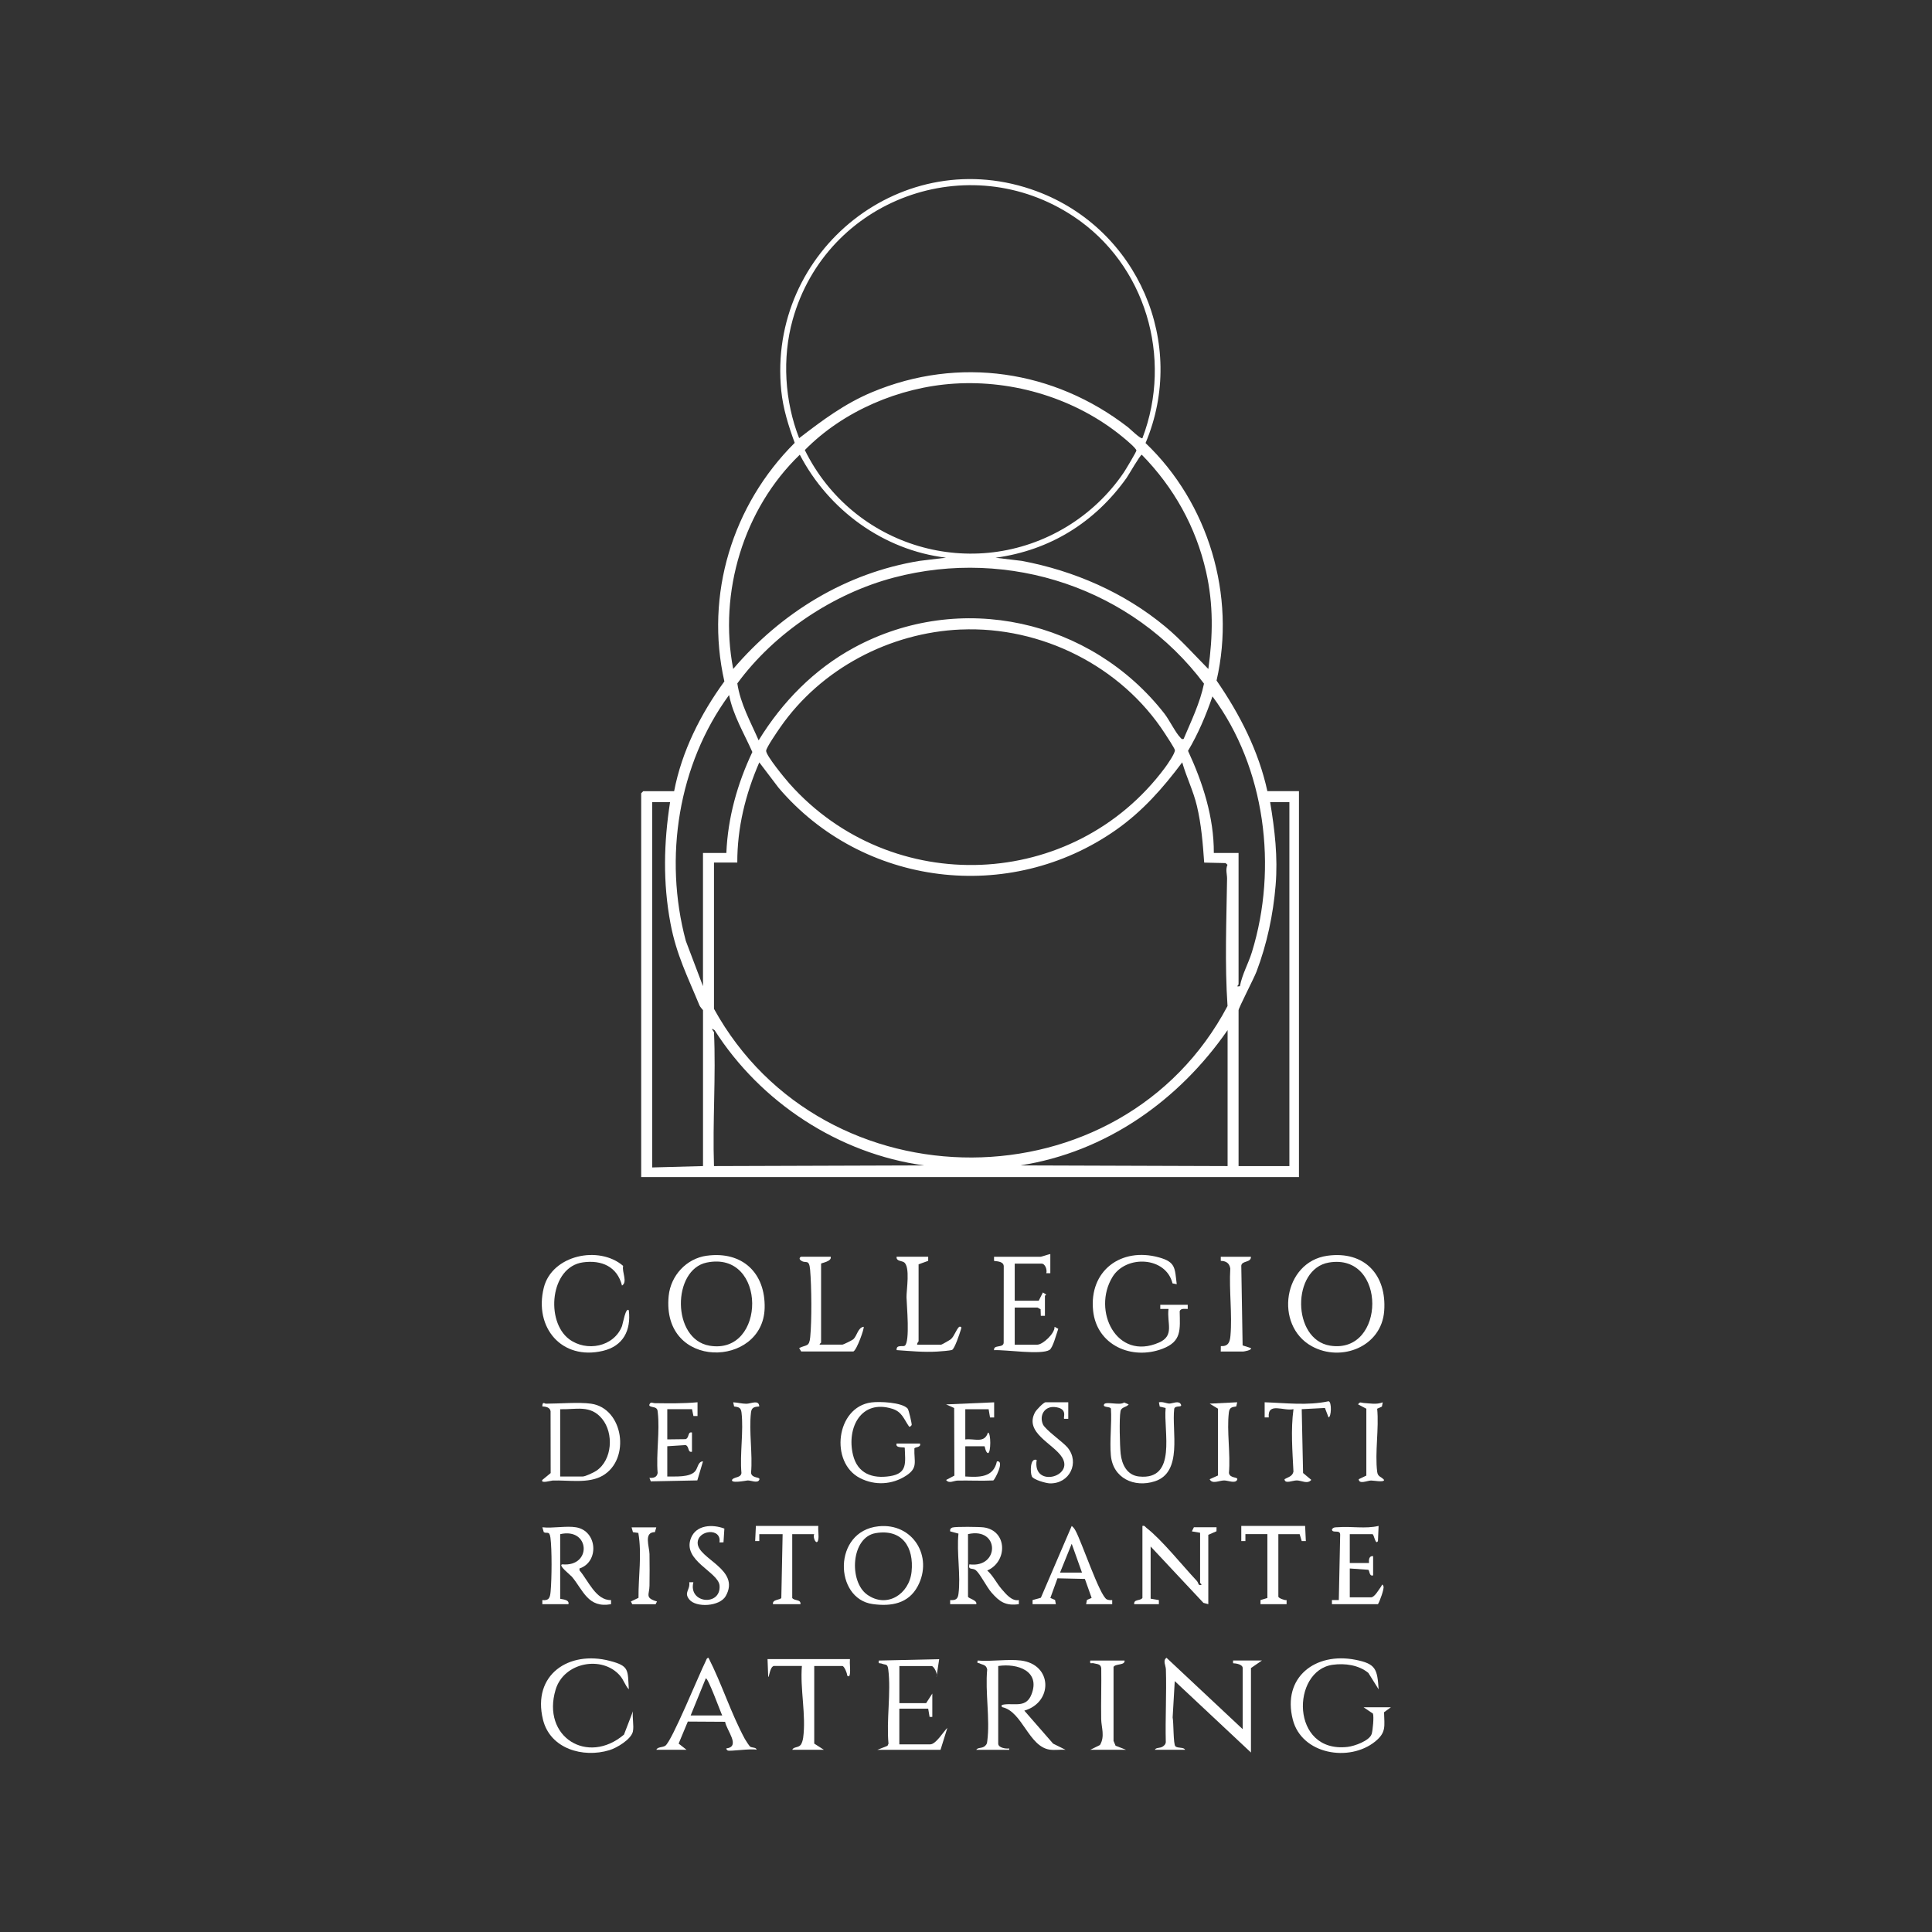 <?xml version="1.0" encoding="UTF-8"?> <svg xmlns="http://www.w3.org/2000/svg" id="Livello_1" data-name="Livello 1" viewBox="0 0 595.28 595.28"><rect x="0" y="0" width="595.28" height="595.28" fill="#333333" stroke="none"/><defs><style> .cls-1 { fill: #fff; } </style></defs><path class="cls-1" d="M390.5,243.77h9.73v118.91s-202.67,0-202.67,0v-118.27l.63-.63h9.52c2.36-12.29,8.16-23.78,15.48-33.83-6.05-26.73,2.48-54.37,21.67-73.5-1.89-5.17-3.58-10.51-4.14-16.03-4.38-43.28,37.66-76.82,78.8-61.46,31.02,11.59,46.41,46.84,33.44,77.55,19.37,18.47,27.94,46.91,21.88,73.17,7.14,10.35,12.97,21.72,15.66,34.1ZM352,135.01c9.45-24.85.96-53.58-21.19-68.3-32.34-21.5-76.18-5.44-86.58,31.82-3.29,11.78-2.45,25.14,2,36.48,7.15-5.51,14.02-10.64,22.43-14.16,26.75-11.21,56.14-6.84,78.89,10.79.62.48,3.98,3.79,4.45,3.37ZM293.95,118.21c-16.85,1.09-34.15,8.43-45.97,20.46,14.71,29.93,51.9,41.09,80.72,23.6,6.95-4.22,13.01-9.96,17.57-16.71.56-.82,3.8-6.26,3.87-6.72.1-.63-3.5-3.6-4.28-4.24-14.3-11.73-33.42-17.59-51.91-16.39ZM291.49,171.83c-19.29-2.33-36.15-14.66-45.06-31.73-17.29,16.64-25.09,42.39-20.52,66.01,14.82-17.36,34.71-29.61,57.46-33.3l8.12-.98ZM372.31,206.11c1.41-10.22,1.59-19.87-.7-29.97-3.13-13.8-9.95-25.98-19.81-36.03-.48,0-4.01,6.18-4.69,7.15-9.73,13.67-23.59,22.31-40.37,24.59l8.12.97c16.11,3.05,31.48,9.73,44.12,20.2,4.82,3.99,8.94,8.68,13.33,13.11ZM364.69,227.69c2.36-5.59,5.04-11.05,6.28-17.05-21.98-29.32-59.99-42.04-95.55-32.68-18.69,4.92-36.85,17.06-48.24,32.61.94,6.28,4.08,11.83,6.57,17.54,7.26-11.84,17.13-21.92,29.4-28.57,32.66-17.69,72.98-8.64,95.62,20.33,1.5,1.92,3.47,5.95,4.9,7.37.35.35.38.6,1.03.45ZM296.06,193.96c-21.96.95-43.15,12.11-55.69,30.2-.83,1.2-4.26,6.17-4.31,7.16-.08,1.43,5.85,8.63,7.19,10.13,31.41,35.28,87.47,33.05,115.7-4.91.7-.94,3.28-4.64,3.04-5.47-.2-.71-2.44-4.11-3.04-5.03-13.44-20.79-38.15-33.14-62.88-32.07ZM223.8,262.81c.46-10.91,3.38-21.3,8.01-31.1-2.55-5.76-5.95-11.35-7.17-17.56-15.69,21.39-20.18,50.16-13.33,75.75l5.29,13.96v-41.05h7.19ZM374,262.81h7.62v40.41c0,.43-1.09.89.42.64.69-3.68,2.6-6.95,3.69-10.49,8.03-26.01,4.14-56.86-12.15-78.8-1.99,5.81-4.39,11.5-7.53,16.78,4.56,9.82,8,20.48,7.95,31.46ZM227.18,265.77h-7.19v45.07c33.79,61.3,125.47,61.14,158.23-.87-.88-13-.33-26.21-.14-39.26.02-1.33-.54-2.7.12-4.26l-.59-.52-6.58-.15c-.41-5.84-.88-11.72-2.24-17.44-1.1-4.65-3.23-8.88-4.53-13.45-5.95,7.95-12.24,15.09-20.42,20.83-32.81,23.02-78.06,17.43-103.96-13.01l-5.93-7.81c-4.26,9.81-6.81,20.11-6.78,30.89ZM200.95,247.15v112.56l15.66-.42v-48.03c0-.09-.86-.92-1.08-1.46-3.64-8.87-7.12-15.58-8.95-25.32-2.35-12.52-2.07-24.79-.12-37.33h-5.5ZM397.27,247.15h-5.92c1.43,8.55,2.41,16.92,1.69,25.6-.75,9.07-2.68,18.18-5.91,26.67-.74,1.94-5.51,11.19-5.51,11.84v48.03h15.66v-112.14ZM219.99,318.03c.63,13.58-.47,27.63,0,41.26l64.74-.21c-26.26-3.59-50.37-19.41-64.55-41.66-1.64-1.12-.2.44-.19.62ZM378.24,359.29v-41.89c-15.01,21.68-37.47,37.6-63.9,41.68l63.9.21Z"></path><path class="cls-1" d="M409.02,386.91c11.41-1.56,18.3,5.92,17.47,17.04-.82,10.99-13.22,15.85-22.3,10.85-11.67-6.43-8.82-26.02,4.83-27.89ZM409.43,389.01c-11.46,1.95-11.43,23.74.42,25.61,17.2,2.71,17.54-28.68-.42-25.61Z"></path><path class="cls-1" d="M382.89,532.79v-18.83c0-1.15-2.04-1.45-2.96-1.49v-.84h8.89l-3.38,2.33v26.02l-23.48-22-.65,11.19c.33,1.54.17,8.33.86,8.91.77.66,2.58.17,2.97,1.05h-9.31c.37-.8,1.6-.36,2.53-1.06.45-.34.79-.67.84-1.27-.18-7.47.26-14.98.03-22.44-.04-1.27-1.04-2.69.19-3.57l23.48,22Z"></path><path class="cls-1" d="M217.77,386.91c10.91-1.49,18.1,5.27,17.83,16.13-.47,18.47-31.87,19.21-29.57-3.76.63-6.24,5.45-11.52,11.74-12.38ZM217.76,389.01c-10.68,2.18-10.84,23.62.85,25.62,17.57,2.99,17.78-29.43-.85-25.62Z"></path><path class="cls-1" d="M314.55,511.63c9.81,1.22,9.91,12.91,1.06,15.44l8.87,10.17,3.82,1.89c-1.56-.1-3.29.18-4.83-.03-6.51-.92-8.46-11.75-14.64-13.09-.64-.58.05-.77.63-.84,3.25-.42,6.72,1.08,8.35-3.08,2.85-7.25-4.32-9.66-10.24-8.77v23.91c0,1.3,2.34,1.65,3.38,1.49v.42s-10.15,0-10.15,0c.52-.85,1.84-.31,2.77-1.25.53-.53.54-.78.63-1.48.88-6.62-.69-15.18-.03-22.02-.29-1.51-1.37-1.37-2.35-1.88-.44-.23-.8.23-.6-.88,4.2.38,9.23-.51,13.33,0Z"></path><path class="cls-1" d="M365.96,402.03v1.27c-.82.03-2.15-.29-2.48.7.09,5.66.7,9.31-5.33,11.59-9.41,3.57-20.2-1.07-21.34-11.7-1.32-12.34,8.6-19.69,20.27-16.47,5.23,1.44,4.87,3.32,5.49,8.26l-1.3-.25c-2.03-8.29-14.3-8.84-18.49-1.99-6.33,10.33,1.2,25.96,14.3,20.23,4.92-2.15,2.39-5.95,2.96-10.37h-2.54s0-1.27,0-1.27h8.46Z"></path><path class="cls-1" d="M428.58,526.02l-2.13,1.55c.08,4.28.77,6.17-2.74,9.02-7.92,6.42-22.63,4.02-25.38-6.76-3.34-13.09,7.02-20.84,19.28-18.43,6.32,1.24,6.75,2.83,7.17,9.12l-3.17-5.07c-2.96-2.44-7.21-3.02-10.96-2.51-12.85,1.76-13.08,27.35,4.57,25.31,2.1-.24,6.76-1.88,7.42-4,.34-1.11.73-5.27.39-6.26l-2.9-1.96h8.46Z"></path><path class="cls-1" d="M352,470.16c.74-.18.85.31,1.27.63,4.62,3.54,11.14,11.68,15.47,16.29.58.62.41,1.5,1.24,1.28.6-.07-.21-.54-.21-.64v-15.45l-2.54-.43.63-1.27h6.98l-.02,1.24-2.52,1.09v21.37l-1.5-.4-16.27-17.37v16.08l2.54.43v1.26s-7.61,0-7.61,0c-.15-1.6,1.78-.93,2.54-1.9v-22.22Z"></path><path class="cls-1" d="M323.65,392.3h-1.27c.32-1.06-.33-2.96-1.48-2.96h-8.25v11.43h7.4l1.28-2.54,1,.63c0,.16-.37.31-.37.42v6.14h-1.27s-.07-2.05-.07-2.05c-.31-.06-.84-.49-.99-.49h-6.98v11.43h6.98c1.66,0,5.44-3.49,5.29-5.5l1.15.62c-.52,1.39-1.64,5.86-2.71,6.51-2.64,1.6-13.53-.13-17.07.07-.26-1.8,2.9-.56,2.96-2.32l.02-23.3c.12-1.66-1.7-1.72-2.99-1.89v-1.26s14.17,0,14.17,0c.55,0,2.42-.73,3.17-.85v5.92Z"></path><path class="cls-1" d="M191.65,396.11c-1.48-5.86-6.28-7.95-12.03-7.16-10.13,1.41-11.59,18.17-4.27,23.66,5.34,4,13.78,2.42,16.3-4.01.25-.65,1.13-6,2.1-4.87.73,6.2-1.75,11.03-8.01,12.5-12.66,2.98-21.24-7.17-18.19-19.46,2.5-10.07,16.99-13.15,24.45-6.73-.43,1.92,1.45,4.94-.35,6.07Z"></path><path class="cls-1" d="M202.22,539.14c.38-.94,1.88-.67,2.77-1.25,2.01-1.33,10.48-22.17,12.45-26.06.2-.4.27-1,.86-1.04,4.11,8.07,6.89,17.03,11.19,24.99.23.42,1.39,2.21,1.63,2.38.59.42,1.92.15,1.99.97-1.47-.46-8.22.55-8.89.23-.17-.08-.52-.51-.42-.64,4.51-.57.04-5.6-.38-8.21l-11.49-.07-2.83,6.79,2.43,1.9h-9.31ZM222.53,528.56c-.45-.85-4.44-11.9-5.07-11.42l-4.66,11.42h9.73Z"></path><path class="cls-1" d="M182.12,432.5c9.99,1.41,12.28,17.13,3.56,22.18-4.36,2.52-10.46,1.32-15.43,1.5-.5.02-3.76,1.01-3.15-.19l2.57-2.11-.03-19.06c-.17-1.22-1.52-1.43-2.54-1.48.02-1.66.75-.84,1.06-.84,4.06,0,10.21-.53,13.96,0ZM172.6,454.93h6.98c.77,0,3.37-1.23,4.16-1.76,4.96-3.35,5.41-11.59,1.77-16.02s-8.08-2.78-12.91-2.95v20.74Z"></path><path class="cls-1" d="M292.76,494.28v-1.27c1.63.08,2.34-.22,2.56-1.89.75-5.61-.61-12.8,0-18.59l-2.56-.69c-.11-.58.15-1.02.71-1.19.99-.31,8.27-.22,9.62-.04,7.35,1.01,7.4,10.55,1.1,13.29,1.83,1.63,2.85,3.9,4.43,5.72,1.31,1.5,3.15,3.82,5.3,3.38v1.27c-4.08.56-5.94-.72-8.45-3.61-1.41-1.61-3.58-5.88-4.79-6.84-1.07-.86-2.43.11-2-1.82,9.37,1.23,9.39-11.56-.42-9.31v19.25c0,.57,2.98,1.09,2.54,2.33h-8.04Z"></path><path class="cls-1" d="M195.03,533.42c-.5,2.5-4.99,5.15-7.28,5.84-8.16,2.47-18.25-.45-20.45-9.42-3.39-13.82,7.98-21.41,20.62-18.09,6.03,1.58,5.46,2.74,5.83,8.76-1.18-1.26-1.53-2.84-2.74-4.24-5.46-6.28-17.26-4.15-19.81,4.32-4.39,14.59,9.86,23.39,21.06,13.87l2.76-7.18c-.25,1.83.34,4.43,0,6.14Z"></path><path class="cls-1" d="M177.47,470.58c6.64,1.1,7.2,10.7,1.06,12.7l.04.59c2.66,3.09,5.05,9.28,9.7,9.14v1.27c-7.11,1.27-8.54-4.25-12.06-8.47-.36-.43-4.46-3.65-2.94-3.81,9.19.85,8.55-11.43-.67-9.3v19.89c0,.17,3,.11,2.54,1.69h-8.04v-1.27c2.17.23,2.39-.87,2.56-2.73.35-3.8.43-12.81-.06-16.49-.31-2.31-1.14-1.1-2.06-1.72l-.43-1.49c3.15.37,7.36-.5,10.37,0Z"></path><path class="cls-1" d="M270.67,470.28c10.57-1.12,16.96,9.32,12.1,18.45-2.87,5.4-8.22,6.29-13.88,5.51-11.91-1.63-12.36-22.47,1.77-23.96ZM269.81,472.38c-7.62,1.29-8.31,14.87-2.64,18.94,6.07,4.35,12.98-.13,13.7-7.03.78-7.54-2.86-13.29-11.06-11.91Z"></path><path class="cls-1" d="M270.34,539.14l3.11-1.23.31-.66c-.69-7.2.83-15.81-.07-22.84-.24-1.88-.7-1.31-1.98-1.81-.66-.26-1.15.23-.94-.96l18.61-.42-.84,5.5c.49-.9-.78-3.38-1.49-3.38h-9.94v11.43h8.25l1.9-2.96v7.19h-.84s-.43-2.54-.43-2.54h-8.89v11h9.52c1.77,0,4.1-3.97,5.28-5.08l-2.11,6.77h-19.46Z"></path><path class="cls-1" d="M283.46,444.77c.43,1.28-1.58,1.02-1.72,1.53-.15,4.08,1.22,5.93-2.55,8.38-4.31,2.8-9.61,3.1-14.21.74-9.39-4.8-7.42-21.89,3.49-23.31,2.5-.33,9.38-.06,11.17,1.87.38.4,1.33,4.65,1.27,5.07-.01.09-.61.84-.85.44-1.62-2.36-2.16-4.5-5.15-5.43-9.57-2.99-14.1,5.84-12.09,14.2,1.38,5.73,5.93,7.43,11.43,6.56,5.49-.87,4.65-4.24,4.52-8.76-.26-.26-2.99.23-2.52-1.29h7.19Z"></path><path class="cls-1" d="M359.15,433.82l-1.82-.43-.25-1.31c1.1-.3,2.28.36,3.22.38s2.92-1.05,3.55.26c.53,1.1-1.66.15-2.05,1.32-.83,6.87,2.73,19.55-5.98,22.37-6.36,2.06-12.94-.97-13.55-8.02-.4-4.57.31-9.7.03-14.33-.19-.81-2.58-.26-2.13-1.33s4.97.44,6.18-.61l1.42.6c-.79.98-2.28.75-2.53,2.11-.42,2.23-.21,10.57.05,13.07.36,3.34,1.97,6.65,5.66,7.03,11.85,1.23,7.49-13.9,8.2-21.11Z"></path><path class="cls-1" d="M318.15,494.28v-1.27s2.56-.72,2.56-.72l9.5-22.12c.49.39.84.84,1.14,1.39,1.91,3.39,7.51,20.2,9.67,21.23.53.25,1.11.25,1.67.22v1.27h-8.04l.25-1.31,1.45-.63-2.08-5.85-8.45-.19-2.19,6.06,1.45.61.25,1.31h-7.19ZM333.38,484.55l-3.17-8.89-3.6,8.89h6.77Z"></path><path class="cls-1" d="M238.39,513.32c-1.19.34-1.37,3.39-1.69,3.39l-.21-5.51h25.39c-.13,1.42.17,3.07,0,4.45-.08.6-.2,1.18-.84.63.01-.68-.92-2.96-1.49-2.96h-8.67v23.91l2.96,1.9h-9.73c.37-.93,1.79-.59,2.56-1.46.42-.48.69-1.53.79-2.18.97-6.95-.98-15.11-.38-22.18h-8.67Z"></path><path class="cls-1" d="M255.95,387.22c.42,1.48-2.96,1.92-2.96,2.12v24.33c0,.13-.54.32-.42.63h6.98c.3,0,3.03-1.34,3.4-1.68,1.12-1.04,1.4-3.59,3.16-3.82.29.32-2.06,7.09-3.17,7.61h-16.08l-.63-1.05c2.24-1.12,3.11-.27,3.41-3.36.51-5.12.42-15.58-.03-20.76-.32-3.66-1.37-1.62-2.96-2.97-.65-.55.03-1.06.21-1.06h9.1Z"></path><path class="cls-1" d="M297.42,454.93c4.25.25,8.66.39,9.74-4.65,2.55-.39-.67,5.71-1.12,5.87-3.65.18-7.31-.03-10.96.04-1.25.02-2.66,1.05-3.57-.19l2.55-1.34-.07-20.83-2.48-1.11,14.8-.64v4.66s-1.27,0-1.27,0l-.43-2.54h-7.19v9.31c2.87-.35,5.9,1.32,6.98-2.11.95-.02.96,6.33,0,6.33-.77-.23-.94-2.11-1.06-2.11h-5.92v9.31Z"></path><path class="cls-1" d="M285.99,387.22v1.27s-2.96,1.06-2.96,1.06v23.7c0,.13-.58.6-.42,1.06h7.4c.17,0,2.67-1.43,2.97-1.69,1.08-.95,1.53-2.77,2.54-3.81.9-.16.7.33.51.96-.35,1.18-1.93,5.9-2.7,6.16-.69.24-3.61.46-4.56.51-4.17.25-8.36-.16-12.5-.45-.19-1.79,1.89-.97,2.47-1.33,1.73-1.07.61-12.63.57-14.96-.04-2.2,1.2-9.35-.75-10.76-.7-.51-2.48-.29-2.3-1.72h9.73Z"></path><path class="cls-1" d="M410.39,494.28v-1.27s2.12,0,2.12,0l.42-20.1c.05-1.83-2.49-.27-2.54-1.69.49-.75,1.13-.6,1.88-.66,4.13-.33,8.42.56,12.5-.4l-.2,4.66c-.79,1.41-1.17-2.07-1.7-2.12h-6.98v8.89h5.92c-.1-.94,0-2.27,1.27-2.12v5.92c-1.28.43-1.02-1.58-1.53-1.72l-5.66-.4v8.89h6.56c1.11,0,2.47-2.53,3.07-3.29.27-.34.31-1.16.75-.1.29.71-1.17,4.7-1.7,5.5h-14.17Z"></path><path class="cls-1" d="M205.6,454.93c2.45-.05,7.01.37,8.66-1.71.74-.93.84-2.96,2.34-2.94l-1.75,5.86-14.33.29-.42-1.08c1.2.09,2.32-.14,2.53-1.5-.5-5.86.71-12.92.04-18.63-.06-.51-.02-.85-.43-1.26-.6-.59-2.51-.33-2.13-1.25s1.03-.37,1.59-.37c4.45.06,8.78.13,13.22-.28v4.24s-1.26,0-1.26,0l-.44-2.11h-7.62v9.31l5.64-.07c1.23-.42.55-2.38,1.97-2.05v5.92c-1.42.33-.74-1.62-1.97-2.05l-5.64.36v9.31Z"></path><path class="cls-1" d="M383.73,472.7v2.12s-1.27,0-1.27,0v-4.66s19.67,0,19.67,0l.22,4.66h-1.27s-.64-2.12-.64-2.12h-6.56v19.25c0,.44,1.95,1.19,2.54,1.07v1.26s-8.04,0-8.04,0v-1.27s2.12-.64,2.12-.64v-19.68h-6.77Z"></path><path class="cls-1" d="M233.95,472.7v2.12s-1.27,0-1.27,0l.22-4.66h19.24c-.16,1.35.27,3.14-.06,4.39-.46,1.75-1.75-.78-1.21-1.85h-6.77v19.68c.76.97,2.69.31,2.54,1.9h-8.46c-.33-1.54,2.39-1.28,2.56-1.97l.4-19.61h-7.19Z"></path><path class="cls-1" d="M408.22,433.82l-7.14.37.42,19.67,2.53,2.11c-1.16,1.4-2.96.2-4.44.17-1.31-.02-3.74,1.2-3.81-.39,1.11-.63,2.46-.85,2.75-2.33-.31-6.4-.85-12.87.01-19.24-3.03.7-8.01-2.29-7.62,2.54h-1.26s0-4.66,0-4.66c6.56.22,13.21,1.08,19.7-.31,1.04.18.83,4.97-.02,4.96l-1.11-2.9Z"></path><path class="cls-1" d="M385.43,387.22c.07,1.91-2.77,1.12-2.97,2.75l.41,24.57,2.56.83c.35.66-2.2,1.05-2.32,1.05h-6.98l.03-1.66c2.27.11,2.78-1.19,2.96-3.18.58-6.58-.45-14.05-.05-20.73-.26-1.67-1.31-2.32-2.93-2.36v-1.26s9.31,0,9.31,0Z"></path><path class="cls-1" d="M329.15,432.08v5.08s-1.27,0-1.27,0c-.39-.39,1.32-3.25-2.95-3.63-3.07-.27-4.77,2.57-3.6,5.31.72,1.69,6.18,5.45,7.62,7.19,3.79,4.62.62,11.18-5.49,11.02-1.15-.03-5.03-1.11-5.52-2.13-.55-1.15-.61-5.89,1.48-5.08-1.39,8.66,11.68,5.28,7.81-.83-2.7-4.26-11.72-7.55-8.32-13.86.38-.71,2.63-3.09,3.26-3.09h6.98Z"></path><path class="cls-1" d="M346.5,511.63c.19,1.56-2.78.9-3.4,1.97v22.8s.63,1.49.63,1.49l3.2,1.24h-11l2.98-1.46c1.61-2.65.42-5.46.38-8.04-.08-5.22.1-10.45.02-15.67-.18-1.35-1.39-1.2-2.34-1.48-.65-.2-1.26.48-1.04-.84h10.58Z"></path><path class="cls-1" d="M222.92,475.22l-1.24.03c.73-4.69-6.82-3.86-6.72.22.11,4.87,13.33,8.07,8.65,16.3-1.84,3.25-9.18,3.64-11.24,1.04-1.75-2.21.33-2.86,0-5.3h1.27c-1.64,6.61,8.53,7.46,8.07,1.07-.31-4.26-11.62-7.7-8.8-14.71,1.65-4.09,6.65-4.27,10.28-2.89l-.27,4.24Z"></path><path class="cls-1" d="M381.2,432.08l-.29,1.27c-1.43.2-2.1.36-2.28,1.87-.68,5.72.55,12.77.02,18.64.34,1.81,3.03,1.05,2.53,2.11-.57,1.22-2.88.16-4.02.18-1.54.02-3.67,1.23-4.44-.38l2.55-1.14v-20.6s-2.55-1.54-2.55-1.54l8.46-.43Z"></path><path class="cls-1" d="M426.04,432.08l-.25,1.31-1.46.66c.6,6.1-.74,13.49,0,19.42.2,1.63,1.18,1.4,2.13,2.51.02.84-3.27.17-4.02.19-1.21.03-3.67,1.26-3.8-.4l2.35-1.12v-20.6s-2.55-1.34-2.55-1.34c.61-.95.96-.47,1.69-.43,2,.11,3.95.57,5.92-.2Z"></path><path class="cls-1" d="M202.22,470.58l-.43,1.49c-3.53.01-1.72,4.4-1.67,6.75.07,3.24.03,6.53,0,9.77-.03,2.79-1.53,3.72,2.31,4.85l-.43.85h-7.19l-.43-.85,2.35-1.12c-.05-6.67,1.08-13.38-.05-20l-1.66-.23-.42-1.49h7.62Z"></path><path class="cls-1" d="M233.95,433.34c-1.5.13-2.37.26-2.56,1.88-.67,5.73.55,12.76.02,18.64.34,1.81,3.02,1.04,2.53,2.11-.52,1.15-2.53.13-3.59.18-.32.02-5.81,1.12-4.66-.39.92-.75,2.58-.48,2.76-1.9-.53-5.87.7-12.92.02-18.64-.18-1.52-.85-1.67-2.28-1.87l-.28-1.28c1.39.08,2.6.43,4.02.45s3.9-1.38,4.01.81Z"></path></svg> 